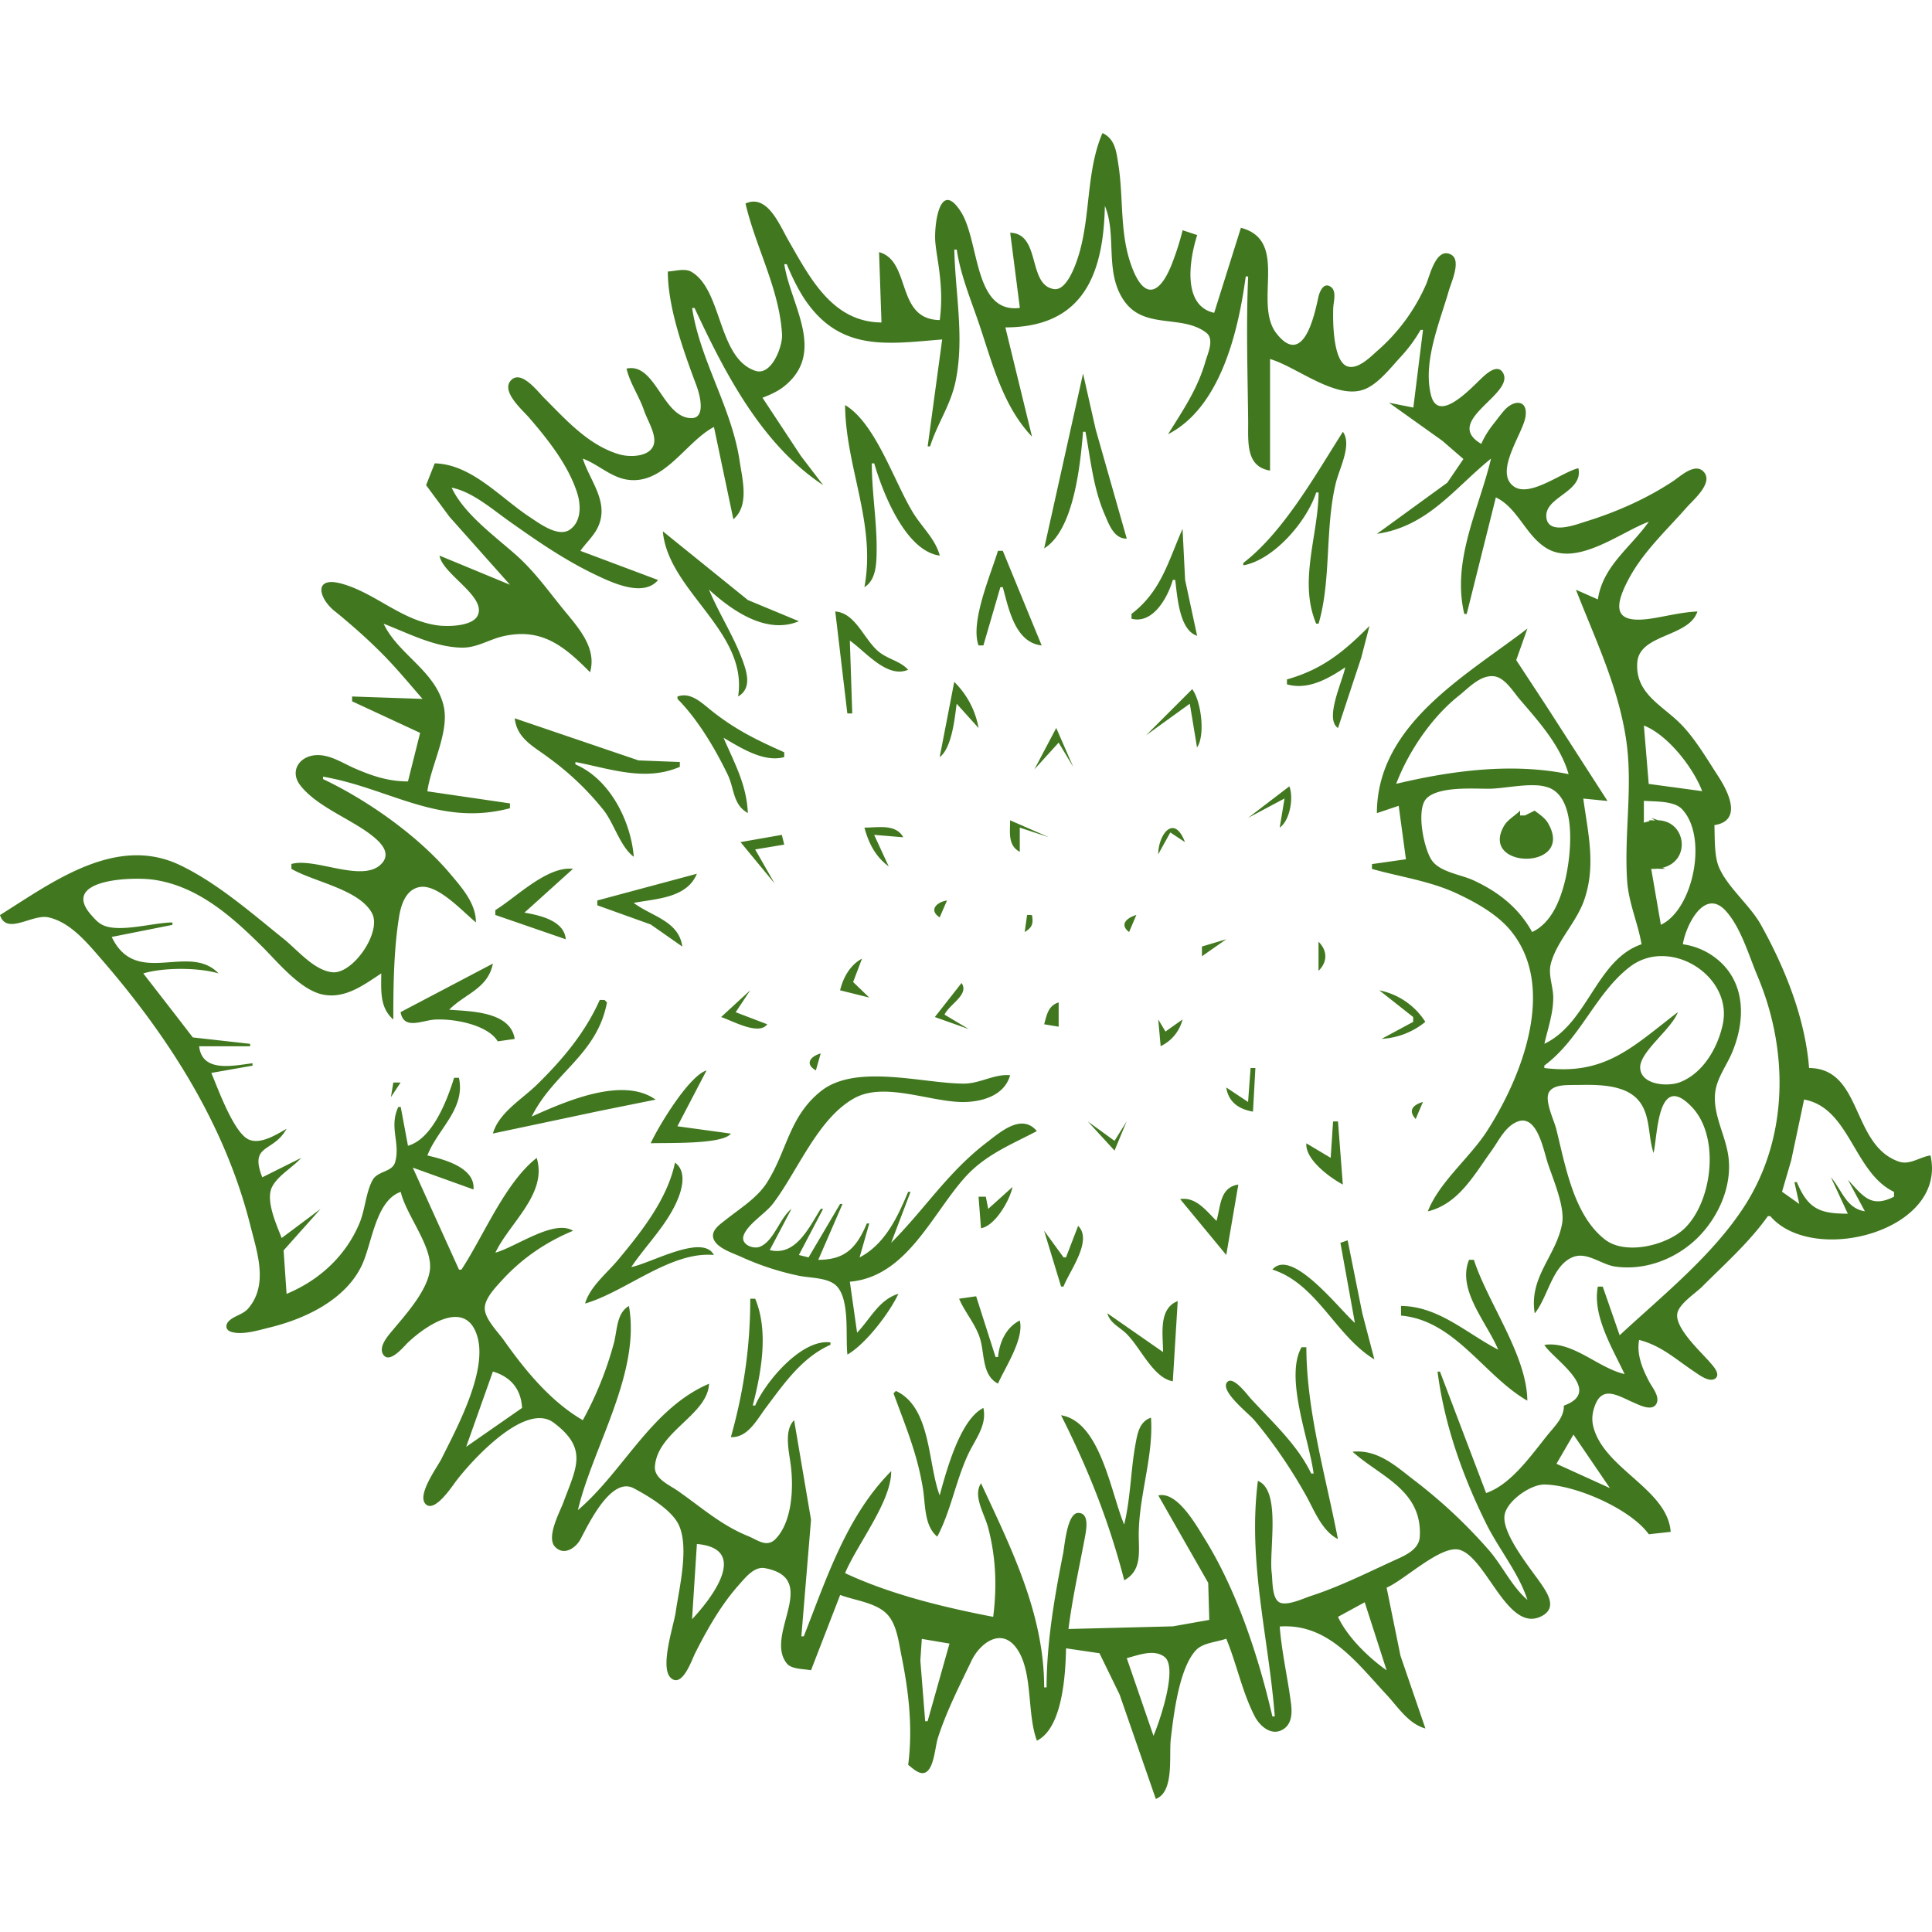 <svg role="img" width="32px" height="32px" viewBox="0 0 24 24" xmlns="http://www.w3.org/2000/svg"><title>OpenBSD</title><path fill="#41781f" d="M13.695 1.653c-.202.47-.146 1.02-.293 1.509-.034.112-.146.452-.308.429-.333-.048-.16-.688-.545-.7l.12.934c-.577.073-.498-.829-.733-1.195-.27-.423-.335.192-.317.38.011.122.036.242.05.363.026.21.032.393.005.603-.552-.007-.35-.733-.754-.844l.03.874c-.612-.005-.89-.557-1.159-1.025-.112-.196-.261-.574-.53-.453.126.544.423 1.064.454 1.63.007.145-.13.516-.333.448-.469-.158-.406-1.008-.796-1.231-.08-.045-.204-.006-.29-.002 0 .45.198.996.356 1.418.034.09.129.41-.069.403-.353-.01-.441-.695-.8-.615.044.185.153.335.215.513.037.109.106.219.126.332.044.247-.269.267-.432.22-.384-.114-.66-.428-.935-.703-.076-.076-.277-.344-.404-.222-.141.135.136.373.215.464.234.271.488.589.6.935.049.148.058.36-.09.462-.146.1-.384-.083-.502-.16-.362-.239-.721-.654-1.176-.664l-.107.271.29.392.752.845-.875-.362c.035.229.583.506.475.742-.064.14-.38.142-.505.124-.446-.064-.762-.396-1.177-.515-.366-.105-.298.18-.09.343.072.057.141.117.211.177.125.108.245.219.362.336.183.183.343.378.513.573l-.875-.03v.06l.845.392-.151.603c-.244 0-.442-.067-.664-.163-.151-.066-.31-.175-.482-.163-.206.014-.328.202-.19.377.206.263.62.412.883.617.1.078.247.212.133.345-.225.264-.832-.074-1.128.013v.06c.275.161.839.253 1 .549.128.231-.232.756-.487.736-.227-.019-.436-.275-.603-.41-.401-.322-.83-.7-1.298-.923-.801-.38-1.597.226-2.232.622.081.256.402-.017.603.029.271.061.477.313.651.513.84.968 1.543 2.064 1.857 3.319.083.33.224.725-.023 1.021-.066.08-.165.09-.238.155-.055.05-.052.118.023.141.138.043.34-.021.475-.054.443-.107.949-.346 1.15-.78.125-.271.169-.797.48-.905.068.29.394.673.363.965-.029.259-.302.56-.461.751-.057.068-.193.217-.112.315.082.097.25-.112.3-.16.229-.216.73-.558.865-.062.118.432-.261 1.13-.45 1.509-.054.105-.297.435-.202.553.11.135.338-.218.387-.282.19-.249.856-.987 1.21-.722.431.324.282.555.119.994-.046.123-.216.433-.1.55.111.114.258.01.315-.098.104-.197.383-.78.661-.631.175.093.441.251.543.425.158.272.02.815-.022 1.111-.024.17-.207.702-.055.825.14.113.254-.228.296-.312.149-.295.32-.597.54-.845.08-.089.192-.237.327-.212.7.131-.015.829.273 1.185.058.072.215.067.3.083l.362-.935c.184.07.455.095.591.248.114.128.137.344.17.506.092.454.142.896.084 1.357.057.042.148.138.225.088.097-.062.11-.315.143-.42.106-.332.269-.65.42-.965.099-.207.37-.427.565-.142.2.292.12.804.246 1.138.32-.158.355-.825.362-1.147l.415.061.25.513.45 1.297c.234-.09.16-.538.187-.754.035-.293.103-.882.318-1.1.086-.087.258-.095.37-.137.129.312.199.666.354.965.06.116.198.242.337.17.133-.068.128-.224.111-.35-.042-.313-.113-.62-.138-.936.598-.042.95.441 1.325.845.145.155.271.362.485.422l-.31-.905-.172-.845c.217-.09.676-.534.905-.47.34.097.6 1.046 1.023.823.18-.095.088-.257.003-.383-.126-.188-.506-.639-.465-.874.03-.175.324-.379.494-.377.391.006 1.071.304 1.297.618l.272-.03c-.04-.54-.85-.787-.966-1.328a.404.404 0 01.004-.172c.086-.347.294-.195.51-.102.067.029.213.103.269.02.06-.091-.048-.212-.087-.289-.082-.156-.156-.337-.122-.513.282.074.455.242.694.4.056.038.18.131.251.08.075-.056-.036-.167-.071-.208-.106-.123-.432-.42-.4-.6.022-.122.227-.252.31-.335.276-.276.59-.556.815-.875h.03c.532.621 2.203.186 1.99-.754-.132.019-.256.123-.392.077-.594-.205-.45-1.157-1.116-1.163-.049-.62-.298-1.24-.599-1.78-.138-.247-.424-.473-.525-.725-.055-.14-.046-.36-.052-.512.349-.054.177-.407.05-.603-.142-.218-.292-.477-.475-.66-.226-.227-.562-.374-.533-.758.027-.357.642-.311.747-.633-.183.008-.363.053-.543.083-.449.075-.527-.076-.317-.475.183-.349.474-.613.73-.905.083-.093.336-.306.205-.441-.107-.112-.286.058-.377.119-.333.22-.705.384-1.086.502-.113.035-.448.166-.486-.035-.051-.272.463-.322.395-.628-.205.049-.61.374-.807.223-.238-.18.111-.643.149-.856.038-.216-.136-.224-.258-.09-.043.048-.081.1-.12.15-.07.087-.126.17-.17.271-.494-.288.44-.623.265-.89-.063-.095-.179 0-.235.05-.117.102-.558.61-.654.237-.106-.412.108-.908.22-1.297.028-.102.159-.376.032-.449-.185-.106-.266.253-.31.359a2.333 2.333 0 01-.615.839c-.086.077-.232.225-.36.19-.187-.051-.188-.57-.182-.728.003-.075.045-.205-.028-.26-.096-.071-.147.072-.16.14-.048.222-.186.856-.515.44-.298-.376.163-1.157-.444-1.315l-.332 1.056c-.398-.087-.31-.656-.211-.966l-.181-.06a3.303 3.303 0 01-.112.362c-.16.451-.375.539-.541.03-.127-.388-.082-.807-.145-1.207-.025-.159-.04-.32-.198-.392zm.03.905c.153.364-.008.82.237 1.176.25.364.716.168 1.02.397.108.081.022.256-.007.358-.1.347-.278.604-.465.905.655-.335.875-1.29.965-1.96h.03c-.026.596-.007 1.182 0 1.779.003.27-.037.582.272.633V4.46c.323.093.808.502 1.159.381.179-.061.342-.277.467-.411.094-.102.175-.212.244-.332h.03l-.12.965-.302-.06.663.473.261.226-.2.294-.875.636c.637-.094.958-.564 1.418-.935-.15.63-.491 1.262-.332 1.93h.03l.362-1.448c.274.13.37.476.633.633.383.228.919-.204 1.267-.331-.227.322-.57.548-.633.965l-.272-.12c.236.606.519 1.19.62 1.84.093.594-.024 1.183.016 1.78.02.275.133.517.179.784-.563.191-.666.98-1.207 1.236.043-.188.11-.377.11-.573 0-.14-.066-.282-.03-.422.073-.277.314-.508.412-.784.152-.43.05-.835-.009-1.267l.301.03-.758-1.177-.376-.573.139-.392c-.762.586-1.867 1.188-1.87 2.293l.271-.091.09.664-.422.06v.06c.353.1.722.149 1.056.306.244.114.514.265.682.479.56.71.112 1.818-.31 2.473-.213.33-.594.634-.734.996.382-.092.577-.457.792-.754.091-.127.17-.303.325-.362.24-.09.32.354.371.512.065.2.218.546.18.755-.071.401-.415.662-.34 1.116.166-.202.217-.604.482-.702.17-.062.347.095.513.12.36.053.73-.082.996-.326.285-.263.48-.686.408-1.083-.043-.24-.177-.476-.16-.724.012-.2.148-.362.22-.543.173-.427.152-.912-.257-1.189a.86.86 0 00-.362-.138c.033-.222.264-.706.53-.418.188.202.29.558.396.81.389.918.392 2.006-.163 2.865-.394.61-1.02 1.11-1.548 1.6l-.21-.604h-.061c-.07.36.185.772.332 1.086-.33-.075-.645-.415-.996-.362.099.17.748.572.242.754.003.148-.11.25-.2.362-.201.248-.454.618-.766.724l-.573-1.508h-.03c.084.661.314 1.305.61 1.9.154.307.403.611.506.935-.187-.159-.306-.413-.466-.603a6.313 6.313 0 00-.952-.892c-.227-.177-.45-.376-.754-.345.345.31.868.475.835 1.056-.01.165-.193.237-.322.296-.339.155-.67.322-1.026.438-.098.032-.279.12-.382.087-.11-.037-.097-.277-.109-.369-.037-.285.121-1.028-.172-1.146-.128 1.01.132 1.929.21 2.926h-.03c-.17-.737-.439-1.558-.838-2.202-.11-.177-.343-.597-.579-.543l.62 1.086.013.46-.452.08-1.297.033c.047-.373.13-.746.2-1.116.014-.081.074-.326-.078-.326-.14 0-.169.408-.189.507-.108.542-.204 1.106-.205 1.66h-.03c0-.913-.41-1.73-.784-2.535-.104.155.041.377.086.543.099.371.113.737.065 1.116-.612-.118-1.275-.278-1.84-.543.149-.357.576-.889.573-1.267-.554.556-.804 1.335-1.086 2.052h-.03l.12-1.448-.21-1.237c-.132.133-.06.399-.04.573.033.275.015.688-.188.9-.112.117-.226.014-.346-.034-.335-.136-.582-.36-.875-.564-.104-.072-.293-.15-.28-.302.032-.433.656-.638.672-1.026-.72.31-1.062 1.088-1.629 1.57.186-.785.782-1.703.634-2.535-.152.084-.145.295-.185.453a4.324 4.324 0 01-.388.965c-.4-.231-.72-.623-.983-.996-.073-.102-.233-.26-.235-.392-.002-.128.145-.274.225-.362.244-.265.54-.465.872-.603-.237-.147-.706.2-.965.272.175-.37.65-.732.513-1.177-.393.307-.66.97-.935 1.388h-.03l-.574-1.267.754.271c.023-.27-.36-.373-.573-.422.126-.328.476-.578.392-.965h-.06c-.087.28-.269.759-.573.844l-.09-.482h-.03c-.119.253.029.447-.04.687-.037.125-.217.106-.28.222-.085.158-.092.37-.164.539-.172.407-.5.706-.904.874l-.037-.54.459-.515-.483.361c-.062-.161-.203-.465-.12-.633.073-.145.254-.24.362-.362l-.483.241c-.163-.422.135-.3.302-.603-.122.07-.325.2-.471.133-.187-.085-.384-.64-.464-.827l.512-.09v-.03c-.242.03-.626.12-.663-.211h.633v-.03l-.712-.08-.194-.252-.421-.543c.251-.075.683-.075.935 0-.368-.387-1.024.182-1.327-.453l.754-.15v-.03c-.234 0-.67.135-.874.028-.054-.028-.094-.075-.134-.12-.388-.438.48-.478.766-.44.55.076.975.452 1.358.833.194.193.473.538.754.595.278.055.51-.122.724-.263 0 .212-.022.422.15.573 0-.416.005-.857.07-1.267.023-.152.083-.352.263-.38.225-.034.531.309.693.44.002-.234-.175-.432-.319-.603-.396-.47-1.025-.914-1.58-1.177v-.03c.823.142 1.442.625 2.322.392v-.06l-1.026-.15c.043-.321.276-.734.203-1.057-.1-.44-.568-.644-.746-1.025.306.118.63.29.966.297.188.005.336-.098.512-.14.485-.113.766.123 1.086.446.088-.305-.15-.559-.334-.784-.186-.229-.35-.46-.57-.659-.267-.24-.662-.52-.815-.85.25.049.49.256.694.402.359.255.715.503 1.116.691.211.1.578.265.754.054l-.965-.362c.07-.101.17-.188.221-.302.138-.307-.104-.568-.191-.844.185.068.345.227.543.26.464.078.734-.47 1.086-.653L9.11 6.45c.201-.168.112-.494.078-.724-.099-.664-.493-1.251-.59-1.9h.03c.381.816.835 1.696 1.598 2.201l-.277-.363-.477-.723c.095-.037.188-.077.269-.142.528-.423.078-1.012.002-1.517h.03c.065.155.14.314.235.453.441.638 1.023.536 1.696.482l-.18 1.328h.03c.089-.283.258-.516.318-.815.11-.544-.006-1.084-.017-1.629h.03c.048.322.179.63.282.936.162.482.293 1.01.653 1.387l-.331-1.357c.958-.001 1.219-.647 1.236-1.509zm-.271 2.082l-.483 2.172c.372-.227.45-1.053.483-1.448h.03c.065.348.096.696.238 1.025.056.13.117.305.275.302l-.386-1.357zm-2.956.392c.006.771.387 1.473.24 2.262.146-.088.15-.295.152-.452.004-.365-.06-.723-.06-1.086h.03c.105.364.39 1.09.814 1.146-.05-.196-.211-.344-.319-.513-.238-.374-.472-1.13-.857-1.357zm6.184.332c-.336.526-.736 1.245-1.237 1.629v.03c.38-.068.791-.549.905-.905h.03c-.005.536-.251 1.105-.03 1.629h.03c.16-.543.077-1.184.215-1.75.043-.177.203-.473.087-.633zM14.69 6.57c-.178.402-.265.775-.634 1.056v.06c.265.07.45-.262.513-.482h.03c.026.203.05.624.272.694l-.149-.694zm-6.456.03c.065.743 1.063 1.244.935 2.052.16-.094.119-.269.065-.423-.112-.317-.298-.596-.427-.905.289.264.716.562 1.117.393l-.633-.263zm4.163.242c-.091.3-.347.886-.241 1.176h.06l.211-.724h.03c.075.273.153.687.483.724l-.483-1.176zm-2.021.754l.15 1.267h.061l-.03-.905c.197.137.463.474.724.362-.1-.11-.247-.129-.362-.222-.187-.151-.286-.482-.543-.502zm6.636.18c-.318.32-.584.539-1.025.664v.061c.261.075.514-.07.724-.211-.035.177-.26.64-.09.754l.289-.875zm1.539.624c.138.01.242.186.323.282.239.279.508.575.612.935-.697-.144-1.452-.045-2.142.12.154-.405.446-.834.785-1.1.115-.092.258-.25.422-.237zm-6.697.07l-.181.936c.151-.115.187-.481.211-.664l.272.302a1.058 1.058 0 00-.302-.573zm2.956.091l-.573.573.543-.392.09.543c.106-.154.05-.578-.06-.724zm-6.334.078a.252.252 0 00-.06.013v.03c.253.256.463.61.621.935.088.179.063.376.253.483-.015-.353-.166-.62-.302-.935.214.124.5.31.754.24v-.06c-.342-.152-.607-.281-.905-.518-.11-.088-.224-.2-.361-.188zm-2.082.284c.029.255.237.35.422.49a3.5 3.5 0 01.687.657c.127.166.205.452.37.573-.036-.444-.298-.966-.725-1.147v-.03c.434.084.867.246 1.297.06v-.06l-.513-.02zm14.027.09c.296.115.613.522.724.815l-.664-.09zm-7.3.03l-.271.514.301-.332.181.302zm5.95.712a.536.536 0 01.172.031c.365.143.267.9.19 1.188-.061.234-.17.495-.4.604-.167-.3-.415-.496-.724-.64-.154-.073-.41-.101-.517-.243-.103-.137-.208-.646-.068-.78.152-.147.57-.117.766-.117.163 0 .392-.051.581-.043zm-3.054.013l-.513.392.453-.241-.06.362c.128-.09.175-.371.12-.513zm4.404.18c.136.011.37-.002.47.1.331.34.145 1.25-.259 1.44l-.12-.695c.032.002.062 0 .09-.003v.003h.09l-.04-.013c.356-.085.295-.577-.051-.59l-.09-.03.049.032-.018.001v-.003h-.06l.01.011c-.023.005-.046.01-.071.02zm-1.538.122c-.062.063-.152.11-.198.187-.318.545.886.559.546-.03-.039-.068-.108-.111-.167-.157l-.121.06h-.06zm-6.335.12c0 .154-.03.31.12.392v-.301l.363.12zm-1.676.086c-.046.002-.092.005-.134.005.053.194.137.36.302.482l-.181-.392.362.03c-.07-.127-.211-.131-.349-.125zm3.685.011c-.09.01-.168.168-.169.325l.15-.271.182.12c-.05-.132-.109-.18-.163-.174zm-4.845.084l-.513.09.423.513-.241-.422.361-.06zm-2.655.42c-.307.013-.66.365-.904.515v.06l.875.302c-.018-.229-.315-.297-.513-.331l.603-.544a.386.386 0 00-.06-.002zm1.6.063l-1.237.332v.06l.663.238.393.275c-.043-.32-.383-.375-.604-.543.28-.053.66-.058.785-.362zm3.107.332c-.129.02-.23.12-.091.21zm.995.18l-.03.212c.094-.056.11-.105.09-.211zm1.357 0c-.117.035-.214.118-.09.212zm1.117.302l-.302.09v.121zm1.146.03v.362c.113-.11.113-.25 0-.362zm4.272.179c.425.004.846.395.75.847-.062.29-.242.605-.528.718-.149.06-.486.04-.498-.175-.01-.2.388-.478.468-.694-.558.427-.9.79-1.659.694v-.03c.447-.331.634-.895 1.059-1.224a.645.645 0 01.408-.136zm-9.943.032c-.146.076-.235.236-.272.393l.362.09-.2-.193zm-4.585.061l-1.147.603c.04.225.262.104.423.093.23-.015.657.06.784.27l.211-.03c-.054-.342-.546-.342-.814-.363.197-.2.48-.259.543-.573zm5.822.241l-.332.423.422.15-.302-.18c.063-.132.31-.247.212-.393zm-2.625.09l-.362.333c.142.047.468.233.573.09l-.392-.15zm7.813 0l.422.333v.06l-.392.211a.938.938 0 00.543-.211.883.883 0 00-.573-.392zm-9.683.121c-.183.41-.464.743-.784 1.056-.184.179-.471.346-.543.603L7.45 13.8l.694-.14c-.414-.296-1.14.033-1.539.21.275-.55.813-.769.935-1.418l-.03-.03zm5.701.03c-.13.043-.146.149-.18.272l.18.03zm1.237.212l.03.332a.503.503 0 00.272-.332l-.212.15zm-4.193.422c-.13.038-.2.131-.06.211zm5.34.181l-.031.422-.271-.18c.028.182.156.27.332.3l.03-.542zm-6.758.03c-.22.069-.596.692-.694.905.2-.008.895.018.996-.12l-.664-.091zm3.7.059c-.166.01-.327.105-.502.105-.507 0-1.34-.252-1.775.092-.396.314-.42.734-.669 1.132-.121.194-.336.325-.512.465-.065.052-.184.127-.159.227.03.122.238.187.34.233.228.105.477.187.724.238.131.027.328.022.44.103.204.148.135.653.163.876.227-.13.524-.52.633-.755-.241.073-.347.31-.513.483l-.09-.633c.705-.062 1.015-.833 1.43-1.296.253-.282.57-.405.893-.575-.19-.227-.455.013-.634.15-.479.37-.755.816-1.176 1.238l.241-.633h-.03c-.131.314-.288.65-.603.814l.12-.422h-.03c-.127.303-.27.452-.603.452l.301-.694h-.03l-.392.664-.12-.03.301-.573h-.03c-.152.244-.313.59-.633.512l.27-.512c-.15.118-.216.4-.394.471-.081.032-.235-.027-.202-.135.042-.14.272-.278.363-.397.31-.405.56-1.067 1.018-1.316.376-.205.947.054 1.358.05.235-.004.503-.084.573-.333a.427.427 0 00-.072-.001zm-7.591.092l-.03.181.12-.181zm14.875.029c.228.004.48.037.61.214.133.18.101.427.17.632.052-.216.046-1.024.477-.57.349.367.256 1.162-.087 1.502-.216.213-.735.343-.992.144-.393-.303-.494-.926-.608-1.378-.027-.109-.154-.36-.084-.461.058-.086.209-.08.3-.082.065 0 .138-.002.214-.001zm2.65.182c.569.103.615.907 1.117 1.147v.06c-.285.143-.38-.002-.573-.211l.211.392c-.233-.036-.283-.262-.422-.423l.21.453c-.346 0-.493-.057-.633-.392h-.03l.06.271-.214-.152.114-.39zm-4.735.03c-.123.036-.188.105-.09.212zm-4.163.242l.332.362.15-.362-.15.241zm3.047 0l-.03.452-.302-.18c-.017.198.288.424.453.512l-.06-.784zm-8.175.512c-.094.452-.417.859-.707 1.207-.138.166-.35.333-.41.543.5-.144 1.063-.652 1.6-.603-.138-.268-.783.103-1.026.15.196-.29.463-.542.59-.874.052-.14.086-.327-.047-.423zm6.998.272c-.23.036-.218.264-.271.452-.128-.127-.258-.303-.452-.271l.573.694zm-2.805.03l-.302.272-.03-.151h-.09l.03.392c.176-.03.358-.347.392-.513zm.815.483l-.151.392h-.03l-.242-.332.211.694h.03c.08-.202.365-.572.182-.754zm3.348.18l-.09.031.18.995c-.192-.168-.785-.942-1.025-.663.555.177.786.825 1.267 1.116l-.15-.573zm1.508.242c-.153.374.22.775.362 1.116-.392-.202-.74-.539-1.207-.543v.12c.672.06 1.03.747 1.569 1.057-.005-.563-.488-1.21-.664-1.75zm-6.123.453l-.212.03c.072.169.197.306.256.482.065.196.023.466.227.573.095-.212.327-.557.271-.784-.17.085-.252.268-.27.453h-.031zm-2.806.03c0 .592-.08 1.148-.241 1.72.21.007.32-.211.433-.363.225-.299.45-.628.804-.784v-.03c-.359-.047-.807.49-.935.784h-.03c.106-.41.2-.924.03-1.327zm5.31.03c-.244.093-.182.42-.182.633l-.693-.482c.038.123.136.16.228.245.18.167.337.557.586.6zm1.538.573c-.213.377.097 1.154.15 1.569h-.03c-.168-.355-.492-.649-.754-.935-.037-.04-.228-.301-.296-.192-.071.114.278.385.343.463.241.286.459.609.642.935.105.189.197.44.397.543-.15-.778-.39-1.586-.392-2.383zm-10.045.302c.223.066.35.219.362.452l-.694.483zm5.007.24l-.03.031c.147.405.293.742.364 1.177.034.202.013.465.179.603.17-.322.23-.695.385-1.026.09-.19.234-.356.188-.573-.29.143-.461.787-.543 1.086-.15-.399-.104-1.092-.543-1.297zm2.051.303c.341.677.594 1.314.785 2.05.212-.118.183-.329.18-.542-.005-.497.186-.99.152-1.478-.143.048-.168.194-.193.332-.06.329-.06.669-.14.995-.163-.38-.293-1.279-.784-1.357zm6.365.24l.453.665-.664-.302zM8.657 19.18c.647.057.205.652-.06.935zm8.296.724l.272.845c-.224-.157-.488-.414-.604-.664zm-5.502.455l.344.058-.272.965h-.03l-.06-.754zm2.85.174c.062 0 .121.013.169.053.163.138-.067.805-.141.977l-.332-.965c.086-.022.2-.063.304-.065Z"/></svg>